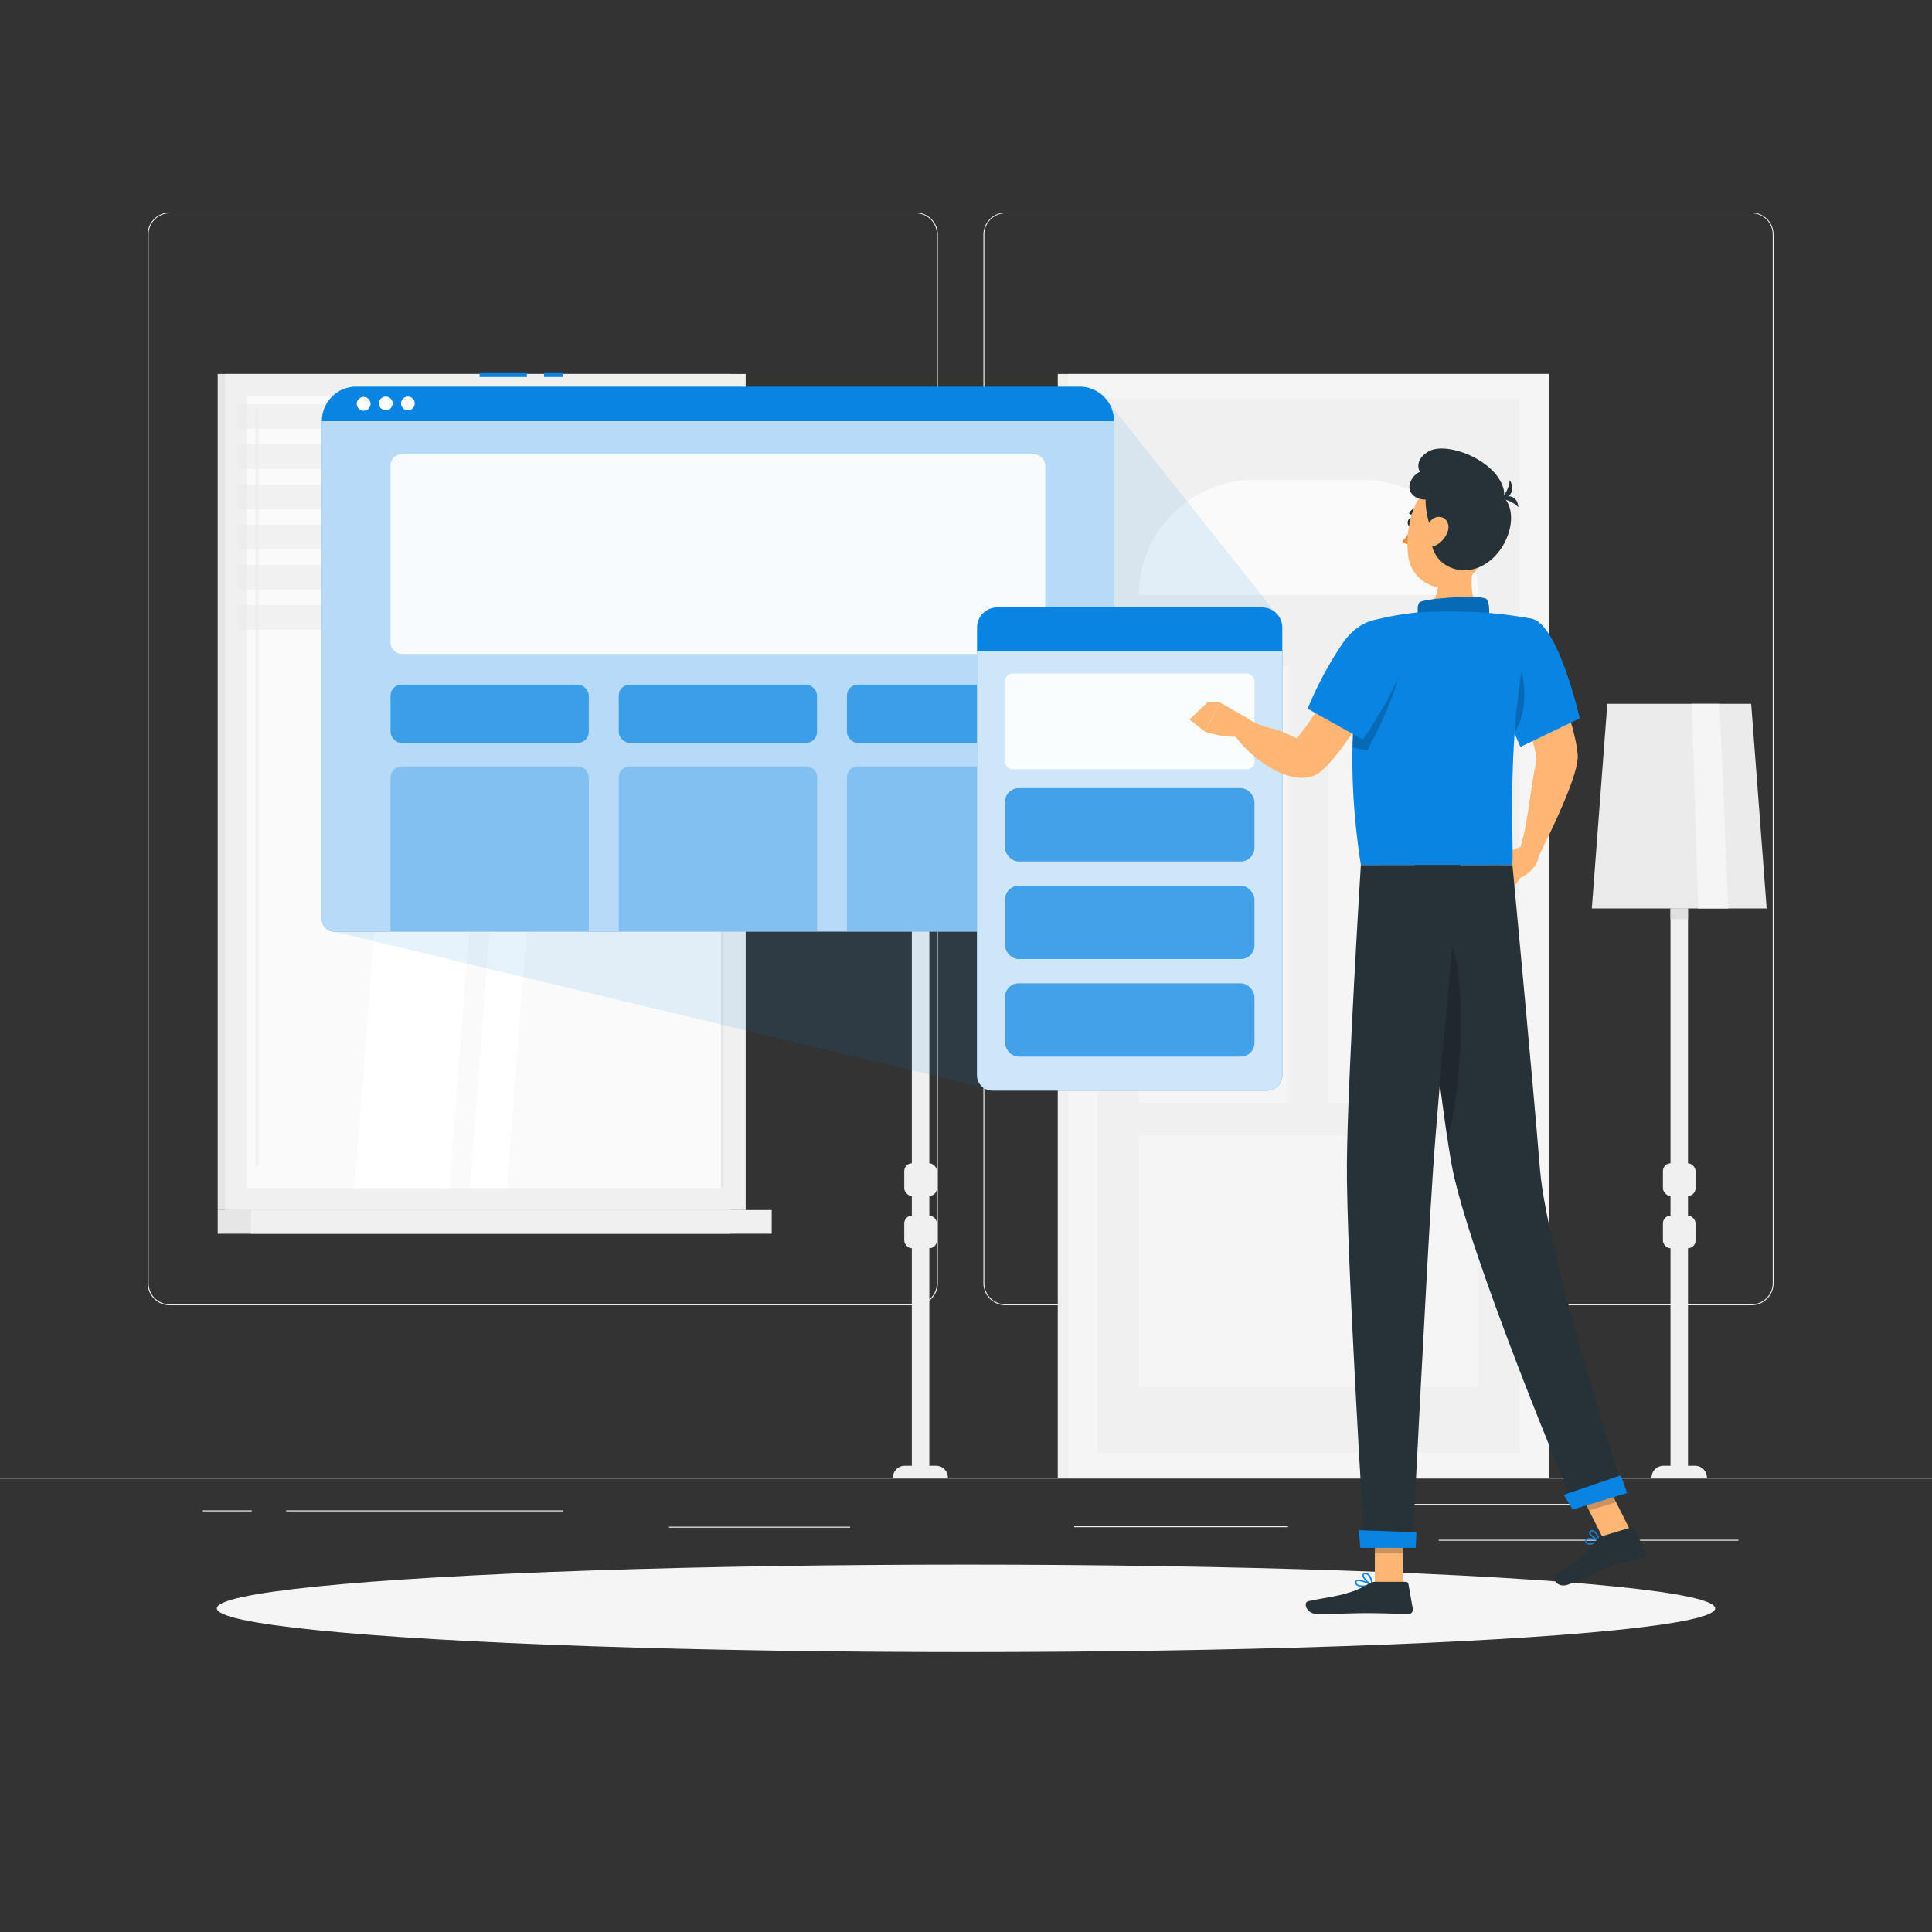 <svg xmlns="http://www.w3.org/2000/svg" viewBox="0 0 500 500"><rect x="0" y="0" width="500" height="500" fill="#333333" stroke="none"/><g id="freepik--background-complete--inject-61"><rect y="382.4" width="500" height="0.25" style="fill:#ebebeb"></rect><rect x="372.33" y="398.49" width="77.57" height="0.25" style="fill:#ebebeb"></rect><rect x="278" y="394.99" width="55.33" height="0.25" style="fill:#ebebeb"></rect><rect x="356.76" y="389.21" width="59.02" height="0.25" style="fill:#ebebeb"></rect><rect x="52.46" y="390.89" width="12.69" height="0.25" style="fill:#ebebeb"></rect><rect x="74.06" y="390.89" width="71.61" height="0.25" style="fill:#ebebeb"></rect><rect x="173.16" y="395.11" width="46.84" height="0.25" style="fill:#ebebeb"></rect><path d="M237,337.8H43.91a5.71,5.71,0,0,1-5.7-5.71V60.66A5.71,5.71,0,0,1,43.91,55H237a5.71,5.71,0,0,1,5.71,5.71V332.09A5.71,5.71,0,0,1,237,337.8ZM43.91,55.2a5.46,5.46,0,0,0-5.45,5.46V332.09a5.46,5.46,0,0,0,5.45,5.46H237a5.47,5.47,0,0,0,5.46-5.46V60.66A5.47,5.47,0,0,0,237,55.2Z" style="fill:#ebebeb"></path><path d="M453.31,337.8H260.21a5.72,5.72,0,0,1-5.71-5.71V60.66A5.72,5.72,0,0,1,260.21,55h193.1A5.71,5.71,0,0,1,459,60.66V332.09A5.71,5.71,0,0,1,453.31,337.8ZM260.21,55.2a5.47,5.47,0,0,0-5.46,5.46V332.09a5.47,5.47,0,0,0,5.46,5.46h193.1a5.47,5.47,0,0,0,5.46-5.46V60.66a5.47,5.47,0,0,0-5.46-5.46Z" style="fill:#ebebeb"></path><rect x="56.34" y="96.78" width="132.59" height="216.38" style="fill:#e6e6e6"></rect><rect x="58.23" y="96.78" width="134.75" height="216.38" style="fill:#f0f0f0"></rect><rect x="56.34" y="313.16" width="132.59" height="6.13" style="fill:#e6e6e6"></rect><rect x="64.97" y="313.16" width="134.75" height="6.13" style="fill:#f0f0f0"></rect><rect x="23.08" y="143.26" width="205.05" height="123.42" transform="translate(330.57 79.36) rotate(90)" style="fill:#fafafa"></rect><polygon points="91.72 307.49 107.49 102.44 132.09 102.44 116.32 307.49 91.72 307.49" style="fill:#fff"></polygon><path d="M66.52,301.85a.4.4,0,0,1-.41-.4V106.13a.41.41,0,1,1,.81,0V301.45A.4.4,0,0,1,66.52,301.85Z" style="fill:#f0f0f0"></path><polygon points="121.61 307.49 137.37 102.44 146.96 102.44 131.2 307.49 121.61 307.49" style="fill:#fff"></polygon><rect x="84.43" y="204.61" width="205.05" height="0.72" transform="translate(391.92 18.01) rotate(90)" style="fill:#e6e6e6"></rect><polygon points="194.32 110.98 61.73 110.98 61.2 104.64 193.8 104.64 194.32 110.98" style="fill:#ebebeb;opacity:0.6"></polygon><polygon points="194.32 121.38 61.73 121.38 61.2 115.04 193.8 115.04 194.32 121.38" style="fill:#ebebeb;opacity:0.6"></polygon><polygon points="194.32 131.77 61.73 131.77 61.2 125.43 193.8 125.43 194.32 131.77" style="fill:#ebebeb;opacity:0.6"></polygon><polygon points="194.32 142.17 61.73 142.17 61.2 135.83 193.8 135.83 194.32 142.17" style="fill:#ebebeb;opacity:0.6"></polygon><polygon points="194.32 152.56 61.73 152.56 61.2 146.22 193.8 146.22 194.32 152.56" style="fill:#ebebeb;opacity:0.6"></polygon><polygon points="194.32 162.96 61.73 162.96 61.2 156.62 193.8 156.62 194.32 162.96" style="fill:#ebebeb;opacity:0.6"></polygon><rect x="273.75" y="96.78" width="127.06" height="285.62" style="fill:#f0f0f0"></rect><rect x="276.44" y="96.78" width="124.38" height="285.62" style="fill:#f5f5f5"></rect><rect x="202.3" y="184.98" width="272.66" height="109.22" transform="translate(578.21 -99.04) rotate(90)" style="fill:#f0f0f0"></rect><path d="M294.75,154h0a29.78,29.78,0,0,1,29.78-29.78h28.2A29.77,29.77,0,0,1,382.5,154H294.75Z" style="fill:#fafafa"></path><rect x="306.06" y="282.52" width="65.14" height="87.75" transform="translate(665.03 -12.23) rotate(90)" style="fill:#f5f5f5"></rect><rect x="294.75" y="172.33" width="38.71" height="113.09" transform="translate(628.2 457.76) rotate(180)" style="fill:#f5f5f5"></rect><rect x="343.8" y="172.33" width="38.71" height="113.09" transform="translate(726.3 457.76) rotate(180)" style="fill:#f5f5f5"></rect><path d="M368.46,228.37h15.86a2.46,2.46,0,0,0,2.46-2.46h0a2.47,2.47,0,0,0-2.46-2.46H368.46a2.46,2.46,0,0,0-2.45,2.46h0A2.46,2.46,0,0,0,368.46,228.37Z" style="fill:#e0e0e0"></path><rect x="255.92" y="238.61" width="272.66" height="1.97" transform="translate(631.84 -152.66) rotate(90)" style="fill:#f0f0f0"></rect><polygon points="457.21 235.1 411.96 235.1 415.97 182.15 453.2 182.15 457.21 235.1" style="fill:#ebebeb"></polygon><polygon points="447.28 235.1 439.5 235.1 437.85 182.15 445.03 182.15 447.28 235.1" style="fill:#f5f5f5"></polygon><rect x="432.32" y="235.1" width="4.53" height="147.3" style="fill:#f0f0f0"></rect><rect x="430.36" y="301.06" width="8.45" height="8.45" rx="2" style="fill:#f0f0f0"></rect><rect x="430.36" y="314.6" width="8.45" height="8.45" rx="2" style="fill:#f0f0f0"></rect><path d="M441.75,382.4H427.42a3.06,3.06,0,0,1,3.05-3.06h8.22a3.06,3.06,0,0,1,3.06,3.06Z" style="fill:#f0f0f0"></path><rect x="432.32" y="235.1" width="4.53" height="2.77" style="fill:#e0e0e0"></rect><polygon points="260.87 235.1 215.62 235.1 219.63 182.15 256.86 182.15 260.87 235.1" style="fill:#ebebeb"></polygon><polygon points="250.94 235.1 243.16 235.1 241.51 182.15 248.69 182.15 250.94 235.1" style="fill:#f5f5f5"></polygon><rect x="235.98" y="235.1" width="4.53" height="147.3" style="fill:#f0f0f0"></rect><rect x="234.02" y="301.06" width="8.45" height="8.45" rx="2" style="fill:#f0f0f0"></rect><rect x="234.02" y="314.6" width="8.45" height="8.45" rx="2" style="fill:#f0f0f0"></rect><path d="M245.41,382.4H231.08a3.06,3.06,0,0,1,3-3.06h8.23a3.06,3.06,0,0,1,3,3.06Z" style="fill:#f0f0f0"></path><rect x="235.98" y="235.1" width="4.53" height="2.77" style="fill:#e0e0e0"></rect></g><g id="freepik--Shadow--inject-61"><ellipse id="freepik--path--inject-61" cx="250" cy="416.24" rx="193.89" ry="11.32" style="fill:#f5f5f5"></ellipse></g><g id="freepik--Responsive--inject-61"><polygon points="286.61 103.8 284.73 161.54 330 158.41 286.61 103.8" style="fill:#0984E3;opacity:0.1"></polygon><polygon points="254.5 281.43 255.67 238.72 86.09 241.02 254.5 281.43" style="fill:#0984E3;opacity:0.1"></polygon><path d="M83.3,108.95h205a0,0,0,0,1,0,0v129a3.14,3.14,0,0,1-3.14,3.14H86.44a3.14,3.14,0,0,1-3.14-3.14v-129a0,0,0,0,1,0,0Z" style="fill:#0984E3"></path><path d="M83.3,108.95h205a0,0,0,0,1,0,0v129a3.14,3.14,0,0,1-3.14,3.14H86.44a3.14,3.14,0,0,1-3.14-3.14v-129a0,0,0,0,1,0,0Z" style="fill:#fff;opacity:0.7"></path><rect x="101.07" y="117.57" width="169.43" height="51.69" rx="2.83" style="fill:#fff;opacity:0.9"></rect><rect x="101.07" y="177.18" width="51.31" height="15.08" rx="2.83" style="fill:#0984E3;opacity:0.7"></rect><rect x="160.13" y="177.18" width="51.31" height="15.08" rx="2.83" style="fill:#0984E3;opacity:0.7"></rect><rect x="219.18" y="177.18" width="51.31" height="15.08" rx="2.83" style="fill:#0984E3;opacity:0.7"></rect><path d="M103.9,198.36h45.65a2.83,2.83,0,0,1,2.83,2.83V241a0,0,0,0,1,0,0H101.07a0,0,0,0,1,0,0V201.19A2.83,2.83,0,0,1,103.9,198.36Z" style="fill:#0984E3;opacity:0.3"></path><path d="M163,198.36h45.65a2.83,2.83,0,0,1,2.83,2.83V241a0,0,0,0,1,0,0H160.13a0,0,0,0,1,0,0V201.19A2.83,2.83,0,0,1,163,198.36Z" style="fill:#0984E3;opacity:0.3"></path><path d="M222,198.36h45.65a2.83,2.83,0,0,1,2.83,2.83V241a0,0,0,0,1,0,0H219.18a0,0,0,0,1,0,0V201.19A2.83,2.83,0,0,1,222,198.36Z" style="fill:#0984E3;opacity:0.3"></path><rect x="140.78" y="96.56" width="5" height="1" style="fill:#0984E3"></rect><rect x="124.11" y="96.56" width="12.25" height="1" style="fill:#0984E3"></rect><path d="M279.38,100.06H92.19A8.89,8.89,0,0,0,83.3,109h205A8.89,8.89,0,0,0,279.38,100.06Z" style="fill:#0984E3"></path><path d="M95.89,104.5a1.78,1.78,0,1,1-1.77-1.77A1.78,1.78,0,0,1,95.89,104.5Z" style="fill:#fff"></path><path d="M101.61,104.41a1.77,1.77,0,1,1-1.77-1.77A1.78,1.78,0,0,1,101.61,104.41Z" style="fill:#fff"></path><path d="M107.33,104.41a1.77,1.77,0,1,1-1.77-1.77A1.78,1.78,0,0,1,107.33,104.41Z" style="fill:#fff"></path><path d="M252.89,168.38h79a0,0,0,0,1,0,0V278.25a4,4,0,0,1-4,4H256.84a4,4,0,0,1-4-4V168.38A0,0,0,0,1,252.89,168.38Z" style="fill:#0984E3"></path><path d="M252.89,168.38h79a0,0,0,0,1,0,0V278.25a4,4,0,0,1-4,4H256.84a4,4,0,0,1-4-4V168.38A0,0,0,0,1,252.89,168.38Z" style="fill:#fff;opacity:0.8"></path><rect x="260.09" y="174.32" width="64.57" height="24.76" rx="1.96" style="fill:#fff;opacity:0.9"></rect><rect x="260.09" y="203.98" width="64.57" height="18.97" rx="3.56" style="fill:#0984E3;opacity:0.7"></rect><rect x="260.09" y="229.23" width="64.57" height="18.97" rx="3.56" style="fill:#0984E3;opacity:0.7"></rect><rect x="260.09" y="254.48" width="64.57" height="18.97" rx="3.56" style="fill:#0984E3;opacity:0.7"></rect><path d="M258.08,157.2h68.58a5.2,5.2,0,0,1,5.2,5.2v6a0,0,0,0,1,0,0h-79a0,0,0,0,1,0,0v-6A5.2,5.2,0,0,1,258.08,157.2Z" style="fill:#0984E3"></path></g><g id="freepik--Character--inject-61"><polygon points="363.12 410.23 355.8 410.23 355.81 393.26 363.14 393.26 363.12 410.23" style="fill:#ffb573"></polygon><polygon points="421.98 396.22 414.97 398.34 407.25 382.95 414.26 380.83 421.98 396.22" style="fill:#ffb573"></polygon><path d="M412.26,399.61a2.21,2.21,0,0,1-1.45.05,1,1,0,0,1-.57-.79.58.58,0,0,1,.17-.56c.66-.63,3.29.09,3.59.17a.19.19,0,0,1,.12.15.19.19,0,0,1-.09.17A8.56,8.56,0,0,1,412.26,399.61Zm-1.42-1.15a.42.42,0,0,0-.21.11.21.21,0,0,0-.05.22.68.68,0,0,0,.38.55,3.47,3.47,0,0,0,2.52-.63A6.8,6.8,0,0,0,410.84,398.46Z" style="fill:#0984E3"></path><path d="M414,398.82h-.09c-.82-.18-2.62-1.31-2.68-2.15a.6.6,0,0,1,.42-.6.88.88,0,0,1,.76,0c1,.42,1.68,2.42,1.71,2.51a.2.2,0,0,1,0,.18Zm-2.15-2.45a.13.13,0,0,0-.08,0c-.2.09-.2.19-.2.24,0,.49,1.23,1.4,2.09,1.74-.23-.58-.76-1.71-1.39-2A.61.61,0,0,0,411.84,396.37Z" style="fill:#0984E3"></path><path d="M414.26,397.67l7.88-2.38a.61.61,0,0,1,.72.3l3,5.9a1.14,1.14,0,0,1-.7,1.58c-2.76.78-4.14,1-7.61,2.07-2.13.64-9,4.1-11.9,5s-4.08-1.94-2.94-2.58c5.09-2.83,9.2-7,10.53-9.1A1.86,1.86,0,0,1,414.26,397.67Z" style="fill:#263238"></path><path d="M352.78,410.66a2.66,2.66,0,0,1-1.76-.45.91.91,0,0,1-.29-.84.55.55,0,0,1,.31-.46c.91-.5,3.79,1,4.11,1.17a.16.16,0,0,1,.09.18.18.18,0,0,1-.15.14A12,12,0,0,1,352.78,410.66Zm-1.26-1.51a.75.75,0,0,0-.33.06.26.26,0,0,0-.12.19.66.66,0,0,0,.19.56c.43.4,1.64.46,3.26.19A9.22,9.22,0,0,0,351.52,409.15Z" style="fill:#0984E3"></path><path d="M355.06,410.41l-.07,0c-.87-.4-2.55-2-2.38-2.81,0-.19.19-.44.67-.48a1.19,1.19,0,0,1,1,.29c.89.77,1,2.74,1,2.83a.18.18,0,0,1-.08.15A.21.21,0,0,1,355.06,410.41Zm-1.66-3h-.1c-.32,0-.34.16-.35.2-.1.49,1,1.74,1.91,2.28a3.9,3.9,0,0,0-.87-2.26A.87.87,0,0,0,353.4,407.44Z" style="fill:#0984E3"></path><path d="M355.88,409.38h8a.6.6,0,0,1,.6.5l1.16,6.52a1.11,1.11,0,0,1-1.11,1.3c-2.88-.05-7-.22-10.67-.22-4.24,0-7.92.23-12.89.23-3,0-3.71-3-2.44-3.31,5.79-1.26,10.47-1.39,15.56-4.45A3.54,3.54,0,0,1,355.88,409.38Z" style="fill:#263238"></path><path d="M381.94,142.92c-1.29,5.36-2.1,12,1.49,15.58,0,0-2.39,5.44-12.35,5.44-9.1,0-4.31-5.44-4.31-5.44,6-1.42,6.05-8.82,5.2-13Z" style="fill:#ffb573"></path><polygon points="355.81 393.27 355.8 402.01 363.13 402.01 363.14 393.27 355.81 393.27" style="opacity:0.2"></polygon><polygon points="414.26 380.83 407.25 382.96 411.23 390.89 418.25 388.77 414.26 380.83" style="opacity:0.2"></polygon><path d="M398.08,165.2l-9.4,5.4s9.86,23,8.89,26.72c-1.33,5-2,15.21-4.05,21.84.81.91,3.55,2.54,4.65,2.5,4-8,10.52-21.65,10.14-26.28C407.45,184.8,398.08,165.2,398.08,165.2Z" style="fill:#ffb573"></path><path d="M393.52,219.16l-6.44,2.66,6.46,5.37s5.56-2.51,4.54-7.23Z" style="fill:#ffb573"></path><polygon points="383.48 227.58 389.57 232.15 393.54 227.19 387.08 221.82 383.48 227.58" style="fill:#ffb573"></polygon><path d="M396.48,160.16c6.82,1.39,12.36,25.75,12.36,25.75l-15.36,7.39s-5.26-11.74-7.58-20.36C383.48,163.9,389.16,158.67,396.48,160.16Z" style="fill:#0984E3"></path><path d="M391,168.54c-2.86-3-1.56,8.94-.84,16.88.61,1.58,1.2,3,1.71,4.21C396,183.65,395,172.74,391,168.54Z" style="opacity:0.2"></path><path d="M367,160.72c0-2.6-.38-3.83.33-4.79s14.79-2.1,17.22-1c.83.37,1.31,4.11.27,5.78C383.3,163.13,367,160.72,367,160.72Z" style="fill:#0984E3"></path><path d="M367,160.72c0-2.6-.38-3.83.33-4.79s14.79-2.1,17.22-1c.83.37,1.31,4.11.27,5.78C383.3,163.13,367,160.72,367,160.72Z" style="opacity:0.2"></path><path d="M355.41,160.54s-9.62,22.12-3.22,63.32h39.19c.53-6-2-35.36,5.1-63.7a100.48,100.48,0,0,0-13.05-1.66,144.58,144.58,0,0,0-16.66,0A74.87,74.87,0,0,0,355.41,160.54Z" style="fill:#0984E3"></path><path d="M361,170.82l-9.71-3.91s-13.12,22.28-15.86,24.15c-6.35-3.48-8.48-2.07-13.42-5.72-1.25.13-3.2,1.87-3.86,2.76,4,7.7,17.29,17.23,23.86,11.42C350.14,192.33,361,170.82,361,170.82Z" style="fill:#ffb573"></path><path d="M362.22,168.18c-1.46-3.76-4.52-5.33-7.83-4.78-1.46,4.61-4,14.74-4.36,30l3.8.86S364.73,174.61,362.22,168.18Z" style="opacity:0.2"></path><path d="M363.89,165.55c2.18,6.56-11.18,25.86-11.18,25.86l-14.3-8a94.2,94.2,0,0,1,9.22-17.15C353.16,158.57,361.5,158.36,363.89,165.55Z" style="fill:#0984E3"></path><path d="M322.25,185.55l-6.53-3.77-3.82,7.6a25.71,25.71,0,0,0,8.18,1.29Z" style="fill:#ffb573"></path><polygon points="312.5 181.78 307.83 186.22 311.9 189.38 315.72 181.78 312.5 181.78" style="fill:#ffb573"></polygon><path d="M365.7,135.21c-.06.59-.42,1-.8,1s-.65-.52-.59-1.11.42-1,.81-1S365.76,134.62,365.7,135.21Z" style="fill:#263238"></path><path d="M366.22,135.26a22.21,22.21,0,0,1-3.32,4.88,3.3,3.3,0,0,0,2.76.69Z" style="fill:#ed893e"></path><path d="M365,133.17l-.15-.06a.34.34,0,0,1-.08-.48A3.67,3.67,0,0,1,367.6,131a.34.34,0,0,1,.33.35.37.37,0,0,1-.36.35h0a2.88,2.88,0,0,0-2.19,1.32A.37.37,0,0,1,365,133.17Z" style="fill:#263238"></path><path d="M385.61,134.7c-1.19,7.22-1.51,11.49-5.54,15a9.39,9.39,0,0,1-15.63-5.89c-.89-6.6,1.19-17.29,8.56-19.77A9.5,9.5,0,0,1,385.61,134.7Z" style="fill:#ffb573"></path><path d="M370.56,137.81c-1.5-4.75-3.45-12.09,1.88-14.81s9.53,1.06,15.34,4.56c6.55,3.94,2.55,16.44-5.35,19.38C375.8,149.41,369.33,144.45,370.56,137.81Z" style="fill:#263238"></path><path d="M371.14,129c-4.7,1.27-7.94-1.75-5.62-5.23,2.94-4.43,14.5-3.27,18.83,1.52S374.4,132.37,371.14,129Z" style="fill:#263238"></path><path d="M372.93,125.5c-5.74-1.06-8.09-5.74-3.28-8.64,4.54-2.73,17.3,2,19.43,9.54S374.67,130.85,372.93,125.5Z" style="fill:#263238"></path><path d="M388.23,129.09c.87-.7,4.33-1.7,4.72,2.17A7.45,7.45,0,0,0,388.23,129.09Z" style="fill:#263238"></path><path d="M390.71,124.27c.69.88,1.67,4.34-2.21,4.71A7.5,7.5,0,0,0,390.71,124.27Z" style="fill:#263238"></path><path d="M374.69,137.48a6.46,6.46,0,0,1-3.07,3.64c-1.92,1-3.25-.58-3-2.62.21-1.83,1.46-4.57,3.53-4.73S375.32,135.57,374.69,137.48Z" style="fill:#ffb573"></path><path d="M366.09,223.86s5.85,56,9.49,77c4,23,32,89.4,32,89.4l12.85-3.88s-20-61.05-21.89-83.79c-2-24.69-7.12-78.7-7.12-78.7Z" style="fill:#263238"></path><path d="M375.1,243.44c-.58-.88-1.13-1.18-1.66-1l-.1,0a1.32,1.32,0,0,0-.34.2,2.69,2.69,0,0,0-.3.29c-.06.06-.11.13-.17.2s-.15.21-.23.33a8.47,8.47,0,0,0-.49.91c-.08.19-.17.39-.25.59s-.2.51-.3.79-.26.76-.38,1.17c0,.11-.07.21-.1.32s-.13.46-.2.69l-.15.6c-.11.4-.21.8-.31,1.22s-.2.91-.3,1.38c0,.16-.07.33-.11.49-.12.6-.24,1.22-.36,1.84h0c1.61,13.94,3.54,29.92,5.22,41.07.12-.36.24-.74.36-1.15a54.73,54.73,0,0,0,1.25-5.64C378.67,273.37,378.86,249.17,375.1,243.44Z" style="opacity:0.2"></path><path d="M352.19,223.86s-3.42,54.78-3.61,77.13c-.2,23.24,4.57,99.33,4.57,99.33h12.41s3.75-74.73,5.31-97.56c1.69-24.88,7.08-78.9,7.08-78.9Z" style="fill:#263238"></path><path d="M366.55,396.52c.05,0-.18,4.05-.18,4.05H352.06l-.4-4.55Z" style="fill:#0984E3"></path><path d="M419.41,381.82c.32.63,1.68,4.58,1.68,4.58L407,390.67l-2.31-3.8Z" style="fill:#0984E3"></path></g></svg>